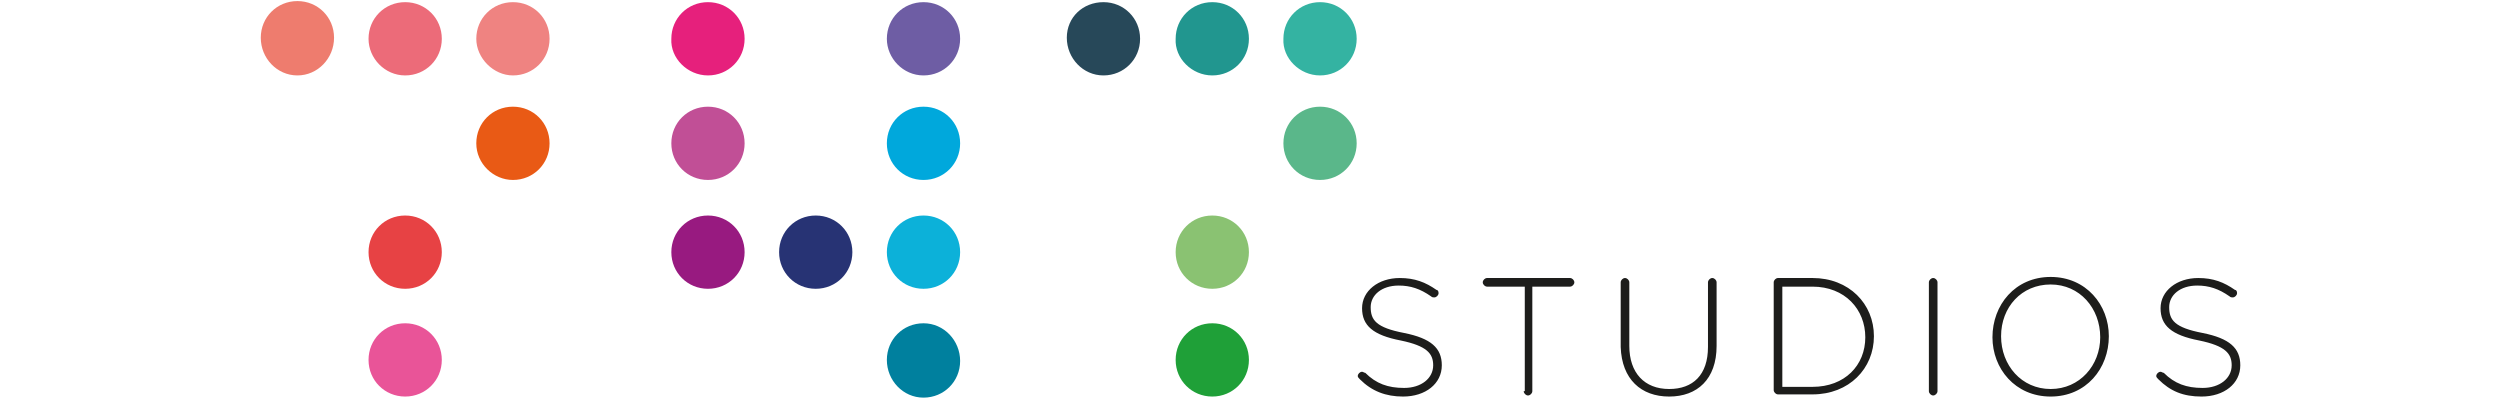 <?xml version="1.0" encoding="utf-8"?>
<!-- Generator: Adobe Illustrator 27.4.1, SVG Export Plug-In . SVG Version: 6.00 Build 0)  -->
<svg version="1.1" id="Ebene_1" xmlns="http://www.w3.org/2000/svg" xmlns:xlink="http://www.w3.org/1999/xlink" x="0px" y="0px"
	 viewBox="0 0 232 37" style="enable-background:new 0 0 232 37;" xml:space="preserve">
<style type="text/css">
	.st0{display:none;}
	.st1{display:inline;fill-rule:evenodd;clip-rule:evenodd;fill:#2C302C;}
	.st2{display:inline;fill-rule:evenodd;clip-rule:evenodd;fill:#E8247E;}
	.st3{fill:#EE7C6E;}
	.st4{fill:#274859;}
	.st5{fill:#E6207C;}
	.st6{fill:#C14F96;}
	.st7{fill:#981A80;}
	.st8{fill:#EC6B79;}
	.st9{fill:#21968F;}
	.st10{fill:#E74244;}
	.st11{fill:#8AC272;}
	.st12{fill:#273374;}
	.st13{fill:#E95498;}
	.st14{fill:#1FA038;}
	.st15{fill:#EF8381;}
	.st16{fill:#34B3A2;}
	.st17{fill:#6E5DA4;}
	.st18{fill:#E95A15;}
	.st19{fill:#5AB78A;}
	.st20{fill:#00A8DC;}
	.st21{fill:#0CB1D9;}
	.st22{fill:#00809E;}
	.st23{fill:#1D1D1B;}
</style>
<g class="st0">
	<path class="st1" d="M120.7,36.2c-2.3,0-4.3-0.7-6.1-2.2c-0.2-0.1-0.3-0.4-0.3-0.7c0-0.5,0.4-0.9,0.9-0.9c0.2,0,0.4,0.1,0.6,0.2
		c1.5,1.3,3,1.9,5.1,1.9c2.2,0,3.6-1.2,3.6-2.7v0c0-1.5-0.8-2.3-4.2-3.1c-3.7-0.8-5.4-2-5.4-4.6v0c0-2.5,2.2-4.4,5.3-4.4
		c2.1,0,3.7,0.5,5.1,1.6c0.2,0.1,0.4,0.4,0.4,0.7c0,0.5-0.4,0.9-0.9,0.9c-0.2,0-0.4,0-0.5-0.2c-1.4-1-2.7-1.4-4.2-1.4
		c-2.1,0-3.4,1.1-3.4,2.6v0c0,1.5,0.8,2.4,4.4,3.1c3.6,0.8,5.2,2.1,5.2,4.6v0C126.2,34.4,123.9,36.2,120.7,36.2z M136.2,35.2V21.6
		h-4.7c-0.5,0-0.9-0.4-0.9-0.8c0-0.5,0.4-0.9,0.9-0.9h11.2c0.5,0,0.9,0.4,0.9,0.9c0,0.5-0.4,0.8-0.9,0.8H138v13.6
		c0,0.5-0.4,0.9-0.9,0.9C136.6,36.1,136.2,35.7,136.2,35.2z M155.7,36.3c-4,0-6.7-2.4-6.7-7v-8.6c0-0.5,0.4-0.9,0.9-0.9
		c0.5,0,0.9,0.4,0.9,0.9v8.4c0,3.5,1.9,5.4,4.9,5.4c3,0,4.9-1.8,4.9-5.3v-8.6c0-0.5,0.4-0.9,0.9-0.9c0.5,0,0.9,0.4,0.9,0.9v8.4
		C162.4,33.8,159.7,36.3,155.7,36.3z M169.2,35.1V20.8c0-0.5,0.4-0.9,0.9-0.9h4.7c5.1,0,8.6,3.5,8.6,8v0c0,4.5-3.5,8-8.6,8h-4.7
		C169.6,36,169.2,35.6,169.2,35.1z M171,34.3h3.8c4.1,0,6.7-2.8,6.7-6.3v0c0-3.6-2.6-6.4-6.7-6.4H171V34.3z M189.7,35.2V20.7
		c0-0.5,0.4-0.9,0.9-0.9c0.5,0,0.9,0.4,0.9,0.9v14.5c0,0.5-0.4,0.9-0.9,0.9C190.1,36.1,189.7,35.7,189.7,35.2z M206.1,36.3
		c-4.9,0-8.2-3.8-8.2-8.3v0c0-4.4,3.3-8.3,8.2-8.3s8.2,3.8,8.2,8.3v0C214.4,32.4,211,36.3,206.1,36.3z M206.2,34.6
		c3.7,0,6.3-2.9,6.3-6.6v0c0-3.7-2.7-6.6-6.3-6.6c-3.7,0-6.3,2.9-6.3,6.6v0C199.8,31.6,202.5,34.6,206.2,34.6z M226,36.2
		c-2.3,0-4.3-0.7-6.1-2.2c-0.2-0.1-0.3-0.4-0.3-0.7c0-0.5,0.4-0.9,0.9-0.9c0.2,0,0.4,0.1,0.6,0.2c1.5,1.3,3,1.9,5.1,1.9
		c2.2,0,3.6-1.2,3.6-2.7v0c0-1.5-0.8-2.3-4.2-3.1c-3.7-0.8-5.4-2-5.4-4.6v0c0-2.5,2.2-4.4,5.3-4.4c2.1,0,3.7,0.5,5.1,1.6
		c0.2,0.1,0.4,0.4,0.4,0.7c0,0.5-0.4,0.9-0.9,0.9c-0.2,0-0.4,0-0.5-0.2c-1.4-1-2.7-1.4-4.2-1.4c-2.1,0-3.4,1.1-3.4,2.6v0
		c0,1.5,0.8,2.4,4.4,3.1c3.6,0.8,5.2,2.1,5.2,4.6v0C231.5,34.4,229.2,36.2,226,36.2z"/>
	<path class="st2" d="M6.8,3.4c0,1.9-1.5,3.4-3.4,3.4S0,5.3,0,3.4C0,1.5,1.5,0,3.4,0S6.8,1.5,6.8,3.4z M16.8,3.4
		c0,1.9-1.5,3.4-3.4,3.4c-1.9,0-3.4-1.5-3.4-3.4C10,1.5,11.5,0,13.4,0C15.3,0,16.8,1.5,16.8,3.4z M16.8,23.4c0,1.9-1.5,3.4-3.4,3.4
		c-1.9,0-3.4-1.5-3.4-3.4c0-1.9,1.5-3.4,3.4-3.4C15.3,20,16.8,21.5,16.8,23.4z M16.8,33.4c0,1.9-1.5,3.4-3.4,3.4
		c-1.9,0-3.4-1.5-3.4-3.4c0-1.9,1.5-3.4,3.4-3.4C15.3,30,16.8,31.5,16.8,33.4z M26.9,3.4c0,1.9-1.5,3.4-3.4,3.4
		c-1.9,0-3.4-1.5-3.4-3.4C20,1.5,21.6,0,23.4,0C25.3,0,26.9,1.5,26.9,3.4z M26.9,13.4c0,1.9-1.5,3.4-3.4,3.4c-1.9,0-3.4-1.5-3.4-3.4
		c0-1.9,1.5-3.4,3.4-3.4C25.3,10,26.9,11.5,26.9,13.4z M44.9,3.4c0,1.9-1.5,3.4-3.4,3.4S38,5.3,38,3.4C38,1.5,39.6,0,41.5,0
		S44.9,1.5,44.9,3.4z M44.9,13.4c0,1.9-1.5,3.4-3.4,3.4S38,15.3,38,13.4c0-1.9,1.5-3.4,3.4-3.4S44.9,11.5,44.9,13.4z M44.9,23.4
		c0,1.9-1.5,3.4-3.4,3.4S38,25.3,38,23.4c0-1.9,1.5-3.4,3.4-3.4S44.9,21.5,44.9,23.4z M54.9,23.4c0,1.9-1.5,3.4-3.4,3.4
		c-1.9,0-3.4-1.5-3.4-3.4c0-1.9,1.5-3.4,3.4-3.4C53.4,20,54.9,21.5,54.9,23.4z M64.9,23.4c0,1.9-1.5,3.4-3.4,3.4
		c-1.9,0-3.4-1.5-3.4-3.4c0-1.9,1.5-3.4,3.4-3.4C63.4,20,64.9,21.5,64.9,23.4z M64.9,13.4c0,1.9-1.5,3.4-3.4,3.4
		c-1.9,0-3.4-1.5-3.4-3.4c0-1.9,1.5-3.4,3.4-3.4C63.4,10,64.9,11.5,64.9,13.4z M64.9,3.4c0,1.9-1.5,3.4-3.4,3.4
		c-1.9,0-3.4-1.5-3.4-3.4c0-1.9,1.5-3.4,3.4-3.4C63.4,0,64.9,1.5,64.9,3.4z M80.9,3.4c0,1.9-1.5,3.4-3.4,3.4c-1.9,0-3.4-1.5-3.4-3.4
		c0-1.9,1.5-3.4,3.4-3.4C79.4,0,80.9,1.5,80.9,3.4z M90.9,3.4c0,1.9-1.5,3.4-3.4,3.4c-1.9,0-3.4-1.5-3.4-3.4c0-1.9,1.5-3.4,3.4-3.4
		C89.4,0,90.9,1.5,90.9,3.4z M100.9,3.4c0,1.9-1.5,3.4-3.4,3.4c-1.9,0-3.4-1.5-3.4-3.4c0-1.9,1.5-3.4,3.4-3.4
		C99.4,0,100.9,1.5,100.9,3.4z M100.9,13.4c0,1.9-1.5,3.4-3.4,3.4c-1.9,0-3.4-1.5-3.4-3.4c0-1.9,1.5-3.4,3.4-3.4
		C99.4,10,100.9,11.5,100.9,13.4z M90.9,23.4c0,1.9-1.5,3.4-3.4,3.4c-1.9,0-3.4-1.5-3.4-3.4c0-1.9,1.5-3.4,3.4-3.4
		C89.4,20,90.9,21.5,90.9,23.4z M90.9,33.4c0,1.9-1.5,3.4-3.4,3.4c-1.9,0-3.4-1.5-3.4-3.4c0-1.9,1.5-3.4,3.4-3.4
		C89.4,30,90.9,31.5,90.9,33.4z M64.9,33.4c0,1.9-1.5,3.4-3.4,3.4c-1.9,0-3.4-1.5-3.4-3.4c0-1.9,1.5-3.4,3.4-3.4
		C63.4,30,64.9,31.5,64.9,33.4z"/>
</g>
<g>
	<path class="st3" d="M27.6,7C29.5,7,31,5.4,31,3.5c0-1.9-1.5-3.4-3.4-3.4c-1.9,0-3.4,1.5-3.4,3.4C24.2,5.4,25.7,7,27.6,7L27.6,7z"
		/>
	<path class="st4" d="M102.4,7c1.9,0,3.4-1.5,3.4-3.4c0-1.9-1.5-3.4-3.4-3.4S99,1.6,99,3.5C99,5.4,100.5,7,102.4,7L102.4,7z"/>
	<path class="st5" d="M65.7,7c1.9,0,3.4-1.5,3.4-3.4c0-1.9-1.5-3.4-3.4-3.4c-1.9,0-3.4,1.5-3.4,3.4C62.2,5.4,63.8,7,65.7,7L65.7,7z"
		/>
	<path class="st6" d="M65.7,16.7c1.9,0,3.4-1.5,3.4-3.4s-1.5-3.4-3.4-3.4c-1.9,0-3.4,1.5-3.4,3.4S63.8,16.7,65.7,16.7L65.7,16.7z"/>
	<path class="st7" d="M65.7,26.8c1.9,0,3.4-1.5,3.4-3.4s-1.5-3.4-3.4-3.4c-1.9,0-3.4,1.5-3.4,3.4S63.8,26.8,65.7,26.8L65.7,26.8z"/>
	<path class="st8" d="M37.6,7c1.9,0,3.4-1.5,3.4-3.4c0-1.9-1.5-3.4-3.4-3.4c-1.9,0-3.4,1.5-3.4,3.4C34.2,5.4,35.7,7,37.6,7L37.6,7z"
		/>
	<path class="st9" d="M112.5,7c1.9,0,3.4-1.5,3.4-3.4c0-1.9-1.5-3.4-3.4-3.4c-1.9,0-3.4,1.5-3.4,3.4C109,5.4,110.6,7,112.5,7
		L112.5,7z"/>
	<path class="st10" d="M37.6,26.8c1.9,0,3.4-1.5,3.4-3.4s-1.5-3.4-3.4-3.4c-1.9,0-3.4,1.5-3.4,3.4S35.7,26.8,37.6,26.8L37.6,26.8z"
		/>
	<path class="st11" d="M112.5,26.8c1.9,0,3.4-1.5,3.4-3.4s-1.5-3.4-3.4-3.4c-1.9,0-3.4,1.5-3.4,3.4S110.6,26.8,112.5,26.8
		L112.5,26.8z"/>
	<path class="st12" d="M75.7,26.8c1.9,0,3.4-1.5,3.4-3.4s-1.5-3.4-3.4-3.4c-1.9,0-3.4,1.5-3.4,3.4S73.8,26.8,75.7,26.8L75.7,26.8z"
		/>
	<path class="st13" d="M37.6,36.8c1.9,0,3.4-1.5,3.4-3.4s-1.5-3.4-3.4-3.4c-1.9,0-3.4,1.5-3.4,3.4S35.7,36.8,37.6,36.8L37.6,36.8z"
		/>
	<path class="st14" d="M112.5,36.8c1.9,0,3.4-1.5,3.4-3.4s-1.5-3.4-3.4-3.4c-1.9,0-3.4,1.5-3.4,3.4S110.6,36.8,112.5,36.8
		L112.5,36.8z"/>
	<path class="st15" d="M47.6,7c1.9,0,3.4-1.5,3.4-3.4c0-1.9-1.5-3.4-3.4-3.4c-1.9,0-3.4,1.5-3.4,3.4C44.2,5.4,45.8,7,47.6,7L47.6,7z
		"/>
	<path class="st16" d="M122.5,7c1.9,0,3.4-1.5,3.4-3.4c0-1.9-1.5-3.4-3.4-3.4c-1.9,0-3.4,1.5-3.4,3.4C119,5.4,120.6,7,122.5,7
		L122.5,7z"/>
	<path class="st17" d="M85.7,7c1.9,0,3.4-1.5,3.4-3.4c0-1.9-1.5-3.4-3.4-3.4c-1.9,0-3.4,1.5-3.4,3.4C82.3,5.4,83.8,7,85.7,7L85.7,7z
		"/>
	<path class="st18" d="M47.6,16.7c1.9,0,3.4-1.5,3.4-3.4s-1.5-3.4-3.4-3.4c-1.9,0-3.4,1.5-3.4,3.4S45.8,16.7,47.6,16.7L47.6,16.7z"
		/>
	<path class="st19" d="M122.5,16.7c1.9,0,3.4-1.5,3.4-3.4s-1.5-3.4-3.4-3.4c-1.9,0-3.4,1.5-3.4,3.4S120.6,16.7,122.5,16.7
		L122.5,16.7z"/>
	<path class="st20" d="M85.7,16.7c1.9,0,3.4-1.5,3.4-3.4s-1.5-3.4-3.4-3.4c-1.9,0-3.4,1.5-3.4,3.4S83.8,16.7,85.7,16.7L85.7,16.7z"
		/>
	<path class="st21" d="M85.7,26.8c1.9,0,3.4-1.5,3.4-3.4s-1.5-3.4-3.4-3.4c-1.9,0-3.4,1.5-3.4,3.4S83.8,26.8,85.7,26.8L85.7,26.8z"
		/>
	<path class="st22" d="M85.7,36.9c1.9,0,3.4-1.5,3.4-3.4S87.6,30,85.7,30c-1.9,0-3.4,1.5-3.4,3.4S83.8,36.9,85.7,36.9L85.7,36.9z"/>
	<path class="st23" d="M130.2,36.8c2.1,0,3.6-1.2,3.6-2.9v0c0-1.6-1-2.5-3.5-3c-2.6-0.5-3.1-1.2-3.1-2.4v0c0-1.1,1-2,2.6-2
		c1.1,0,2,0.3,3,1c0.1,0.1,0.2,0.1,0.3,0.1c0.2,0,0.4-0.2,0.4-0.4c0-0.2-0.1-0.3-0.2-0.3c-1-0.7-2-1.1-3.4-1.1c-2,0-3.5,1.2-3.5,2.8
		v0c0,1.6,1,2.5,3.6,3c2.4,0.5,3,1.2,3,2.3v0c0,1.2-1.1,2.1-2.7,2.1c-1.5,0-2.6-0.4-3.6-1.4c-0.1,0-0.2-0.1-0.3-0.1
		c-0.2,0-0.4,0.2-0.4,0.4c0,0.1,0.1,0.2,0.2,0.3C127.3,36.3,128.6,36.8,130.2,36.8L130.2,36.8z M141.4,36.3c0,0.2,0.2,0.4,0.4,0.4
		c0.2,0,0.4-0.2,0.4-0.4v-9.7h3.5c0.2,0,0.4-0.2,0.4-0.4c0-0.2-0.2-0.4-0.4-0.4h-7.7c-0.2,0-0.4,0.2-0.4,0.4c0,0.2,0.2,0.4,0.4,0.4
		h3.5V36.3L141.4,36.3z M154.9,36.8c2.6,0,4.4-1.6,4.4-4.7v-5.9c0-0.2-0.2-0.4-0.4-0.4c-0.2,0-0.4,0.2-0.4,0.4v6
		c0,2.6-1.4,3.9-3.6,3.9c-2.3,0-3.7-1.5-3.7-4v-5.9c0-0.2-0.2-0.4-0.4-0.4c-0.2,0-0.4,0.2-0.4,0.4v6
		C150.5,35.2,152.3,36.8,154.9,36.8L154.9,36.8z M164.6,36.2c0,0.2,0.2,0.4,0.4,0.4h3.2c3.4,0,5.7-2.4,5.7-5.4v0
		c0-3-2.3-5.4-5.7-5.4H165c-0.2,0-0.4,0.2-0.4,0.4V36.2L164.6,36.2z M165.4,35.9v-9.3h2.8c3,0,4.9,2.1,4.9,4.7v0
		c0,2.6-1.9,4.6-4.9,4.6H165.4L165.4,35.9z M179,36.3c0,0.2,0.2,0.4,0.4,0.4s0.4-0.2,0.4-0.4V26.2c0-0.2-0.2-0.4-0.4-0.4
		S179,26,179,26.2V36.3L179,36.3z M190.3,36.8c3.3,0,5.4-2.6,5.4-5.6v0c0-2.9-2.1-5.5-5.4-5.5c-3.3,0-5.4,2.6-5.4,5.6v0
		C184.9,34.2,187,36.8,190.3,36.8L190.3,36.8z M190.3,36.1c-2.7,0-4.6-2.2-4.6-4.9v0c0-2.7,1.9-4.8,4.6-4.8c2.7,0,4.6,2.2,4.6,4.9v0
		C194.9,33.9,193,36.1,190.3,36.1L190.3,36.1z M204.3,36.8c2.1,0,3.6-1.2,3.6-2.9v0c0-1.6-1-2.5-3.5-3c-2.6-0.5-3.1-1.2-3.1-2.4v0
		c0-1.1,1-2,2.6-2c1.1,0,2,0.3,3,1c0.1,0.1,0.2,0.1,0.3,0.1c0.2,0,0.4-0.2,0.4-0.4c0-0.2-0.1-0.3-0.2-0.3c-1-0.7-2-1.1-3.4-1.1
		c-2,0-3.5,1.2-3.5,2.8v0c0,1.6,1,2.5,3.6,3c2.4,0.5,3,1.2,3,2.3v0c0,1.2-1.1,2.1-2.7,2.1c-1.5,0-2.6-0.4-3.6-1.4
		c-0.1,0-0.2-0.1-0.3-0.1c-0.2,0-0.4,0.2-0.4,0.4c0,0.1,0.1,0.2,0.2,0.3C201.4,36.3,202.6,36.8,204.3,36.8L204.3,36.8z"/>
</g>
</svg>
